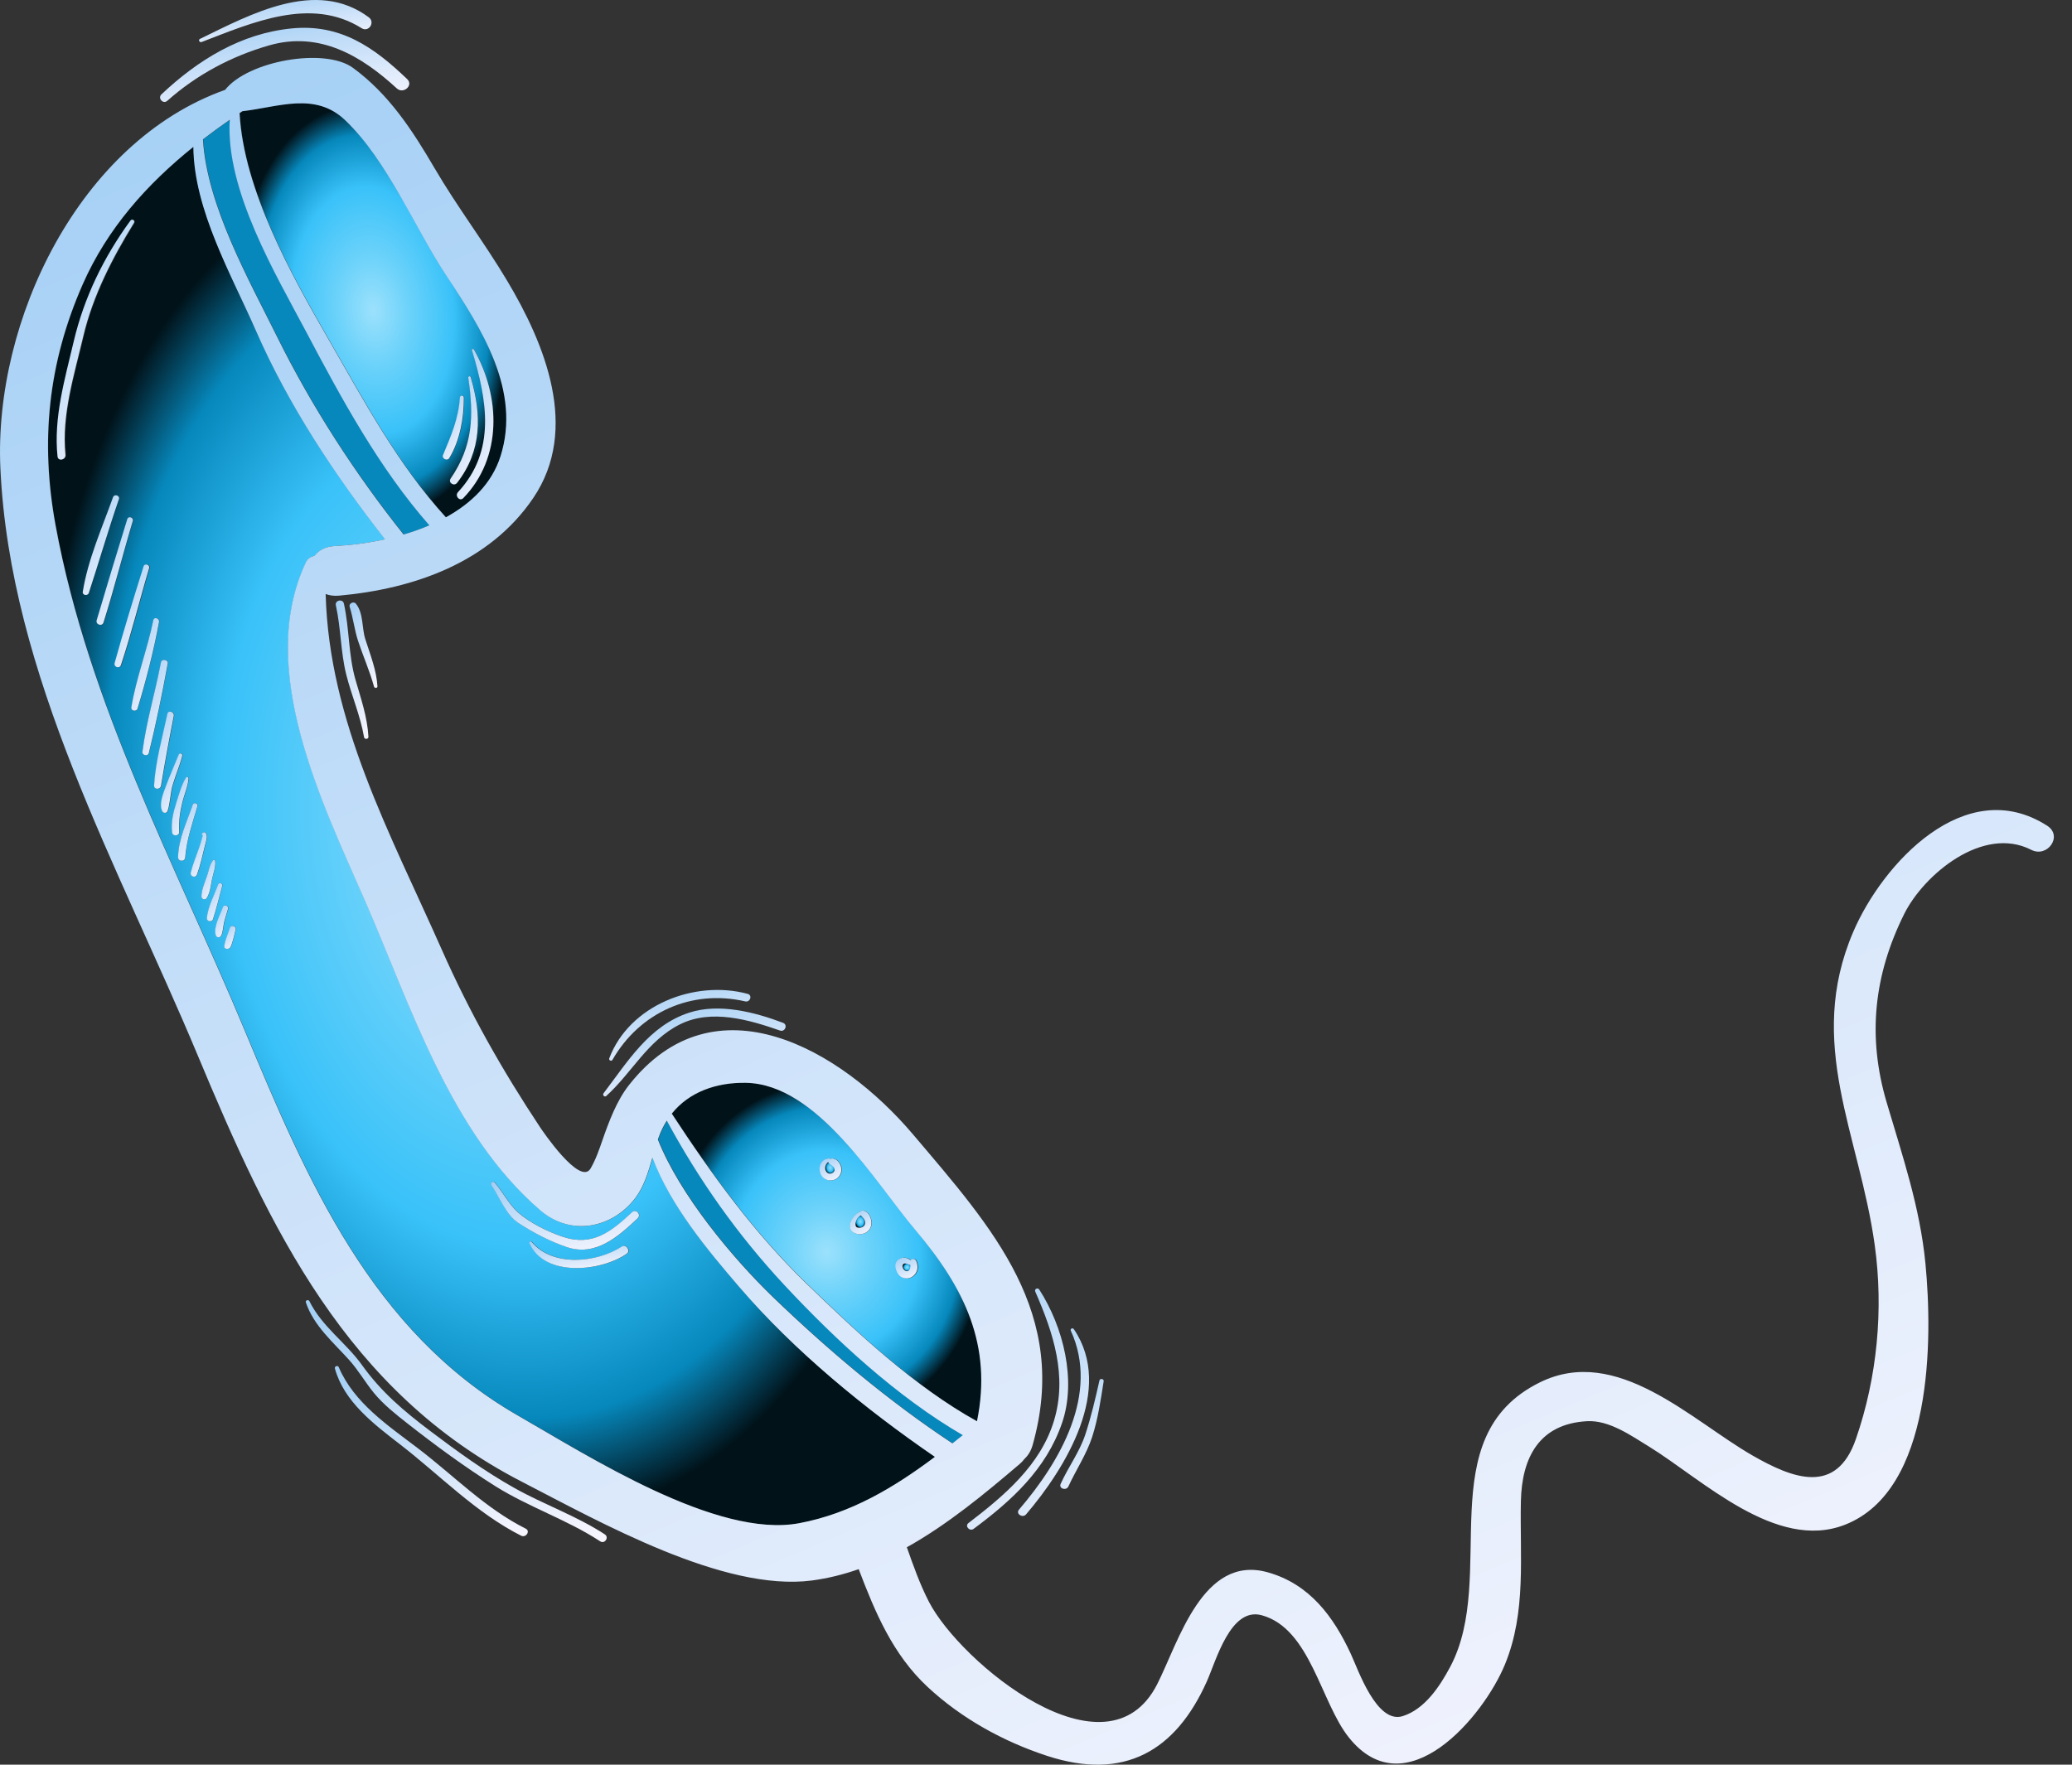 <svg xmlns="http://www.w3.org/2000/svg" width="54" height="46" viewBox="0 0 54 46" fill="none"><rect x="0" y="0" width="54" height="46" fill="#333333" stroke="none"/><path d="M23.715 32.967C23.676 32.944 23.582 32.907 23.549 32.964C23.52 33.013 23.56 33.093 23.606 33.121C23.708 33.182 23.76 33.056 23.741 32.971C23.732 32.97 23.723 32.972 23.715 32.967Z" fill="url(#paint0_radial_134_1528)"></path><path d="M22.435 31.68C22.373 31.716 22.327 31.775 22.308 31.846C22.292 31.901 22.283 31.985 22.356 32C22.445 32.019 22.548 31.976 22.547 31.874C22.546 31.778 22.491 31.744 22.435 31.68Z" fill="url(#paint1_radial_134_1528)"></path><path d="M21.619 30.328C21.606 30.315 21.599 30.301 21.598 30.287C21.545 30.328 21.512 30.391 21.516 30.46C21.52 30.534 21.581 30.609 21.664 30.592C21.72 30.581 21.772 30.533 21.758 30.469C21.741 30.395 21.669 30.376 21.619 30.328Z" fill="url(#paint2_radial_134_1528)"></path><path d="M11.627 13.485C12.287 13.122 12.825 12.607 13.052 11.89C13.59 10.19 12.568 8.584 11.656 7.213C10.805 5.933 10.111 4.19 9 3.131C8.22 2.388 7.265 2.791 6.323 2.899C6.298 2.915 6.274 2.932 6.25 2.948C6.356 4.948 7.602 7.166 8.575 8.856C9.493 10.451 10.381 12.119 11.627 13.485ZM12.357 9.111C13.05 10.337 13.1 11.931 12.078 12.984C11.984 13.08 11.851 12.926 11.94 12.829C12.946 11.745 12.694 10.419 12.303 9.13C12.293 9.097 12.342 9.083 12.357 9.111ZM12.273 9.833C12.562 10.813 12.566 11.747 11.918 12.585C11.839 12.686 11.676 12.582 11.75 12.474C12.332 11.623 12.355 10.841 12.209 9.847C12.202 9.805 12.261 9.792 12.273 9.833ZM11.996 10.36C12.001 10.294 12.098 10.3 12.099 10.365C12.099 10.896 11.998 11.479 11.719 11.939C11.666 12.027 11.516 11.956 11.556 11.86C11.764 11.358 11.96 10.914 11.996 10.36Z" fill="url(#paint3_radial_134_1528)"></path><path d="M23.87 32.069C22.81 30.82 21.315 28.26 19.449 28.226C18.676 28.212 17.968 28.464 17.516 29.029C18.548 30.608 19.673 32.153 21.033 33.467C22.36 34.749 23.841 36.147 25.47 37.048C25.875 35.059 25.14 33.567 23.87 32.069ZM21.632 30.768C21.285 30.739 21.281 30.197 21.627 30.196C21.638 30.196 21.645 30.202 21.65 30.209C21.66 30.205 21.669 30.2 21.679 30.199C21.846 30.186 21.96 30.385 21.935 30.532C21.91 30.681 21.782 30.78 21.632 30.768ZM22.333 32.161C21.992 32.074 22.206 31.662 22.438 31.579C22.451 31.563 22.468 31.551 22.492 31.554C22.656 31.574 22.736 31.782 22.713 31.927C22.685 32.106 22.504 32.205 22.333 32.161ZM23.801 33.272C23.69 33.355 23.516 33.338 23.432 33.221C23.355 33.115 23.299 32.929 23.429 32.833C23.536 32.754 23.649 32.775 23.745 32.848C23.785 32.806 23.86 32.798 23.891 32.865C23.958 33.01 23.934 33.174 23.801 33.272Z" fill="url(#paint4_radial_134_1528)"></path><path d="M17.389 29.211C17.304 29.345 17.23 29.492 17.172 29.656C17.167 29.672 17.162 29.689 17.156 29.705C17.73 31.154 19.118 32.812 20.159 33.815C21.588 35.194 23.172 36.529 24.832 37.626C24.922 37.554 25.013 37.483 25.103 37.41C23.396 36.42 21.784 34.925 20.46 33.505C19.243 32.201 18.233 30.773 17.389 29.211Z" fill="#0688BC"></path><path d="M10.527 13.933C10.755 13.866 10.98 13.787 11.198 13.694C9.893 12.211 8.903 10.383 7.99 8.655C7.194 7.151 5.88 4.953 5.996 3.122C5.758 3.287 5.525 3.457 5.297 3.632C5.401 5.361 6.495 7.295 7.24 8.799C8.133 10.601 9.27 12.358 10.527 13.933Z" fill="#0688BC"></path><path d="M17.01 30.177C16.903 30.551 16.786 30.936 16.563 31.229C15.966 32.014 14.889 32.239 14.088 31.55C11.747 29.539 10.716 26.228 9.522 23.489C8.41 20.939 6.667 17.444 7.977 14.659C8.023 14.56 8.112 14.505 8.203 14.49C8.309 14.348 8.484 14.245 8.734 14.233C9.134 14.213 9.584 14.158 10.039 14.058C8.739 12.402 7.514 10.542 6.68 8.627C6.045 7.171 5.06 5.482 5.045 3.828C3.837 4.8 2.803 5.95 2.157 7.422C1.26 9.465 1.051 11.503 1.455 13.697C2.317 18.376 4.584 22.538 6.395 26.886C8.007 30.755 9.693 34.713 13.512 36.904C15.343 37.954 18.687 40.111 20.839 39.705C22.178 39.452 23.309 38.773 24.372 37.976C22.549 36.725 20.709 35.218 19.28 33.555C18.453 32.594 17.478 31.427 17.01 30.177ZM1.721 11.854C1.734 11.988 1.529 12.034 1.515 11.899C1.409 10.884 1.707 9.879 1.937 8.9C2.207 7.753 2.722 6.698 3.415 5.749C3.457 5.692 3.545 5.75 3.507 5.81C2.943 6.724 2.435 7.709 2.187 8.761C1.951 9.765 1.616 10.813 1.721 11.854ZM2.158 15.428C2.293 14.583 2.659 13.766 2.946 12.963C2.981 12.866 3.132 12.915 3.099 13.013C2.819 13.823 2.582 14.644 2.314 15.457C2.287 15.54 2.143 15.52 2.158 15.428ZM2.529 16.167C2.788 15.287 3.055 14.409 3.326 13.533C3.355 13.44 3.497 13.487 3.469 13.58C3.205 14.459 2.982 15.35 2.707 16.225C2.67 16.34 2.494 16.282 2.529 16.167ZM3.002 17.283C3.235 16.439 3.494 15.6 3.754 14.765C3.784 14.671 3.928 14.718 3.9 14.812C3.65 15.651 3.442 16.506 3.165 17.336C3.13 17.442 2.973 17.389 3.002 17.283ZM3.428 18.44C3.554 17.67 3.845 16.932 4 16.166C4.02 16.066 4.168 16.117 4.15 16.216C4.01 16.972 3.812 17.734 3.59 18.47C3.563 18.558 3.413 18.534 3.428 18.44ZM3.884 19.628C3.861 19.721 3.704 19.693 3.716 19.597C3.817 18.811 4.051 18.041 4.2 17.263C4.219 17.163 4.396 17.195 4.377 17.296C4.234 18.075 4.074 18.859 3.884 19.628ZM4.025 20.47C4.063 19.843 4.242 19.222 4.371 18.61C4.394 18.498 4.56 18.555 4.538 18.665C4.418 19.269 4.306 19.87 4.206 20.478C4.188 20.591 4.018 20.589 4.025 20.47ZM4.377 21.138C4.356 21.2 4.271 21.207 4.24 21.149C4.142 20.96 4.273 20.657 4.34 20.475C4.44 20.204 4.56 19.941 4.667 19.672C4.69 19.613 4.776 19.641 4.76 19.703C4.696 19.956 4.59 20.197 4.514 20.447C4.446 20.671 4.451 20.923 4.377 21.138ZM4.493 21.705C4.458 21.446 4.52 21.179 4.599 20.933C4.669 20.713 4.733 20.467 4.854 20.27C4.872 20.238 4.923 20.256 4.921 20.291C4.907 20.497 4.814 20.697 4.764 20.896C4.696 21.163 4.662 21.415 4.677 21.69C4.682 21.795 4.507 21.809 4.493 21.705ZM4.829 22.351C4.819 22.471 4.641 22.462 4.644 22.343C4.653 21.868 4.874 21.42 5.025 20.979C5.052 20.9 5.171 20.939 5.148 21.019C5.018 21.464 4.866 21.886 4.829 22.351ZM5.346 22.051C5.284 22.3 5.229 22.557 5.14 22.796C5.101 22.9 4.952 22.849 4.978 22.743C5.034 22.519 5.127 22.302 5.2 22.083C5.221 22.02 5.243 21.957 5.26 21.893C5.269 21.858 5.279 21.823 5.287 21.788C5.287 21.782 5.29 21.782 5.291 21.779C5.27 21.765 5.258 21.737 5.282 21.716C5.297 21.704 5.306 21.697 5.325 21.693C5.339 21.69 5.355 21.695 5.364 21.706C5.436 21.789 5.368 21.961 5.346 22.051ZM5.253 23.366C5.253 23.183 5.354 22.977 5.408 22.801C5.446 22.677 5.471 22.52 5.559 22.421C5.574 22.403 5.608 22.416 5.611 22.438C5.632 22.586 5.563 22.764 5.531 22.908C5.496 23.07 5.482 23.271 5.389 23.411C5.347 23.474 5.253 23.439 5.253 23.366ZM5.395 23.93C5.423 23.632 5.587 23.338 5.686 23.059C5.711 22.988 5.816 23.023 5.796 23.095C5.717 23.381 5.647 23.678 5.555 23.959C5.527 24.046 5.387 24.023 5.395 23.93ZM5.852 24.022C5.822 24.14 5.823 24.272 5.774 24.382C5.744 24.45 5.649 24.451 5.629 24.375C5.568 24.149 5.74 23.857 5.815 23.648C5.845 23.562 5.973 23.605 5.949 23.692C5.918 23.802 5.881 23.911 5.852 24.022ZM6.014 24.683C5.978 24.761 5.833 24.754 5.85 24.653C5.876 24.495 5.944 24.34 5.995 24.189C6.028 24.091 6.173 24.14 6.146 24.238C6.105 24.384 6.078 24.545 6.014 24.683ZM16.346 32.678C15.689 33.14 14.205 33.307 13.809 32.41C13.794 32.376 13.84 32.34 13.866 32.372C14.412 33.032 15.559 32.919 16.219 32.491C16.327 32.421 16.452 32.603 16.346 32.678ZM16.624 31.757C16.122 32.233 15.524 32.763 14.774 32.507C14.323 32.353 13.916 32.138 13.516 31.88C13.191 31.67 13.022 31.203 12.813 30.9C12.773 30.842 12.849 30.768 12.899 30.825C13.113 31.071 13.267 31.395 13.514 31.61C13.827 31.883 14.274 32.104 14.664 32.236C15.451 32.502 15.934 32.103 16.48 31.596C16.583 31.5 16.725 31.662 16.624 31.757Z" fill="url(#paint5_radial_134_1528)"></path><path d="M4.36 2.628C5.126 1.946 6.034 1.464 7.017 1.182C8.333 0.806 9.421 1.459 10.341 2.304C10.511 2.461 10.783 2.227 10.613 2.063C9.759 1.244 8.882 0.615 7.602 0.741C6.279 0.871 5.16 1.562 4.209 2.458C4.102 2.558 4.25 2.726 4.36 2.628Z" fill="url(#paint6_linear_134_1528)"></path><path d="M5.255 1.095C6.573 0.59 8.102 -0.094 9.423 0.734C9.61 0.852 9.786 0.581 9.611 0.451C8.239 -0.571 6.526 0.376 5.213 1.013C5.158 1.039 5.201 1.116 5.255 1.095Z" fill="url(#paint7_linear_134_1528)"></path><path d="M8.963 15.735C8.933 15.6 8.723 15.645 8.753 15.78C8.887 16.378 8.875 16.991 9.024 17.584C9.162 18.136 9.391 18.651 9.488 19.216C9.498 19.28 9.606 19.272 9.602 19.206C9.574 18.691 9.408 18.216 9.266 17.724C9.079 17.079 9.107 16.392 8.963 15.735Z" fill="url(#paint8_linear_134_1528)"></path><path d="M9.837 17.889C9.811 17.466 9.649 17.064 9.521 16.663C9.426 16.367 9.478 15.986 9.275 15.736C9.218 15.665 9.085 15.727 9.113 15.818C9.205 16.11 9.236 16.415 9.331 16.704C9.463 17.105 9.635 17.488 9.747 17.897C9.76 17.944 9.84 17.943 9.837 17.889Z" fill="url(#paint9_linear_134_1528)"></path><path d="M15.763 39.996C15.022 39.512 14.181 39.222 13.411 38.79C12.638 38.357 11.919 37.835 11.213 37.302C10.529 36.786 9.936 36.285 9.436 35.585C9.009 34.989 8.396 34.589 8.063 33.916C8.039 33.867 7.953 33.895 7.971 33.949C8.175 34.557 8.677 34.982 9.096 35.446C9.34 35.716 9.519 36.035 9.75 36.316C10 36.619 10.319 36.869 10.626 37.111C11.362 37.688 12.119 38.244 12.911 38.741C13.787 39.29 14.78 39.613 15.643 40.178C15.76 40.256 15.881 40.073 15.763 39.996Z" fill="url(#paint10_linear_134_1528)"></path><path d="M13.703 39.848C12.649 39.321 11.828 38.466 10.899 37.758C10.117 37.161 9.228 36.575 8.828 35.637C8.804 35.581 8.712 35.614 8.728 35.672C8.964 36.535 9.742 37.122 10.419 37.645C11.457 38.446 12.404 39.437 13.582 40.031C13.707 40.093 13.828 39.911 13.703 39.848Z" fill="url(#paint11_linear_134_1528)"></path><path d="M2.945 12.963C2.658 13.766 2.292 14.583 2.157 15.428C2.143 15.52 2.286 15.54 2.314 15.457C2.581 14.644 2.818 13.823 3.098 13.013C3.132 12.915 2.98 12.866 2.945 12.963Z" fill="url(#paint12_linear_134_1528)"></path><path d="M3.317 13.533C3.046 14.409 2.78 15.287 2.52 16.167C2.486 16.282 2.662 16.34 2.698 16.225C2.974 15.35 3.197 14.459 3.461 13.58C3.488 13.487 3.346 13.44 3.317 13.533Z" fill="url(#paint13_linear_134_1528)"></path><path d="M3.741 14.765C3.48 15.6 3.221 16.439 2.988 17.283C2.959 17.389 3.116 17.442 3.152 17.336C3.428 16.506 3.636 15.651 3.886 14.812C3.914 14.718 3.77 14.671 3.741 14.765Z" fill="url(#paint14_linear_134_1528)"></path><path d="M3.995 16.166C3.841 16.932 3.549 17.67 3.423 18.44C3.408 18.534 3.558 18.558 3.585 18.47C3.807 17.734 4.005 16.972 4.145 16.216C4.163 16.117 4.015 16.066 3.995 16.166Z" fill="url(#paint15_linear_134_1528)"></path><path d="M4.195 17.263C4.047 18.042 3.813 18.811 3.712 19.597C3.699 19.693 3.856 19.722 3.879 19.628C4.069 18.859 4.229 18.075 4.372 17.296C4.391 17.195 4.215 17.163 4.195 17.263Z" fill="url(#paint16_linear_134_1528)"></path><path d="M4.362 18.61C4.232 19.222 4.054 19.843 4.016 20.47C4.009 20.589 4.179 20.591 4.197 20.478C4.297 19.87 4.409 19.268 4.529 18.664C4.551 18.555 4.385 18.498 4.362 18.61Z" fill="url(#paint17_linear_134_1528)"></path><path d="M4.657 19.672C4.55 19.941 4.431 20.204 4.33 20.475C4.263 20.657 4.132 20.96 4.231 21.148C4.261 21.206 4.347 21.2 4.368 21.138C4.441 20.923 4.436 20.671 4.505 20.447C4.58 20.197 4.686 19.956 4.751 19.703C4.766 19.641 4.681 19.613 4.657 19.672Z" fill="url(#paint18_linear_134_1528)"></path><path d="M4.757 20.896C4.807 20.697 4.9 20.497 4.914 20.291C4.916 20.256 4.866 20.238 4.847 20.27C4.726 20.467 4.663 20.713 4.592 20.933C4.514 21.179 4.451 21.446 4.487 21.705C4.501 21.809 4.676 21.795 4.67 21.69C4.655 21.415 4.69 21.163 4.757 20.896Z" fill="url(#paint19_linear_134_1528)"></path><path d="M5.022 20.979C4.871 21.42 4.65 21.868 4.641 22.343C4.638 22.462 4.816 22.471 4.826 22.351C4.863 21.886 5.015 21.464 5.145 21.019C5.168 20.939 5.049 20.9 5.022 20.979Z" fill="url(#paint20_linear_134_1528)"></path><path d="M5.319 21.693C5.3 21.697 5.291 21.704 5.276 21.716C5.251 21.737 5.263 21.765 5.284 21.779C5.284 21.783 5.281 21.782 5.281 21.788C5.273 21.823 5.263 21.858 5.253 21.893C5.236 21.957 5.215 22.02 5.194 22.083C5.12 22.302 5.027 22.519 4.972 22.743C4.946 22.849 5.095 22.9 5.134 22.796C5.222 22.557 5.278 22.299 5.339 22.051C5.361 21.961 5.43 21.789 5.358 21.706C5.348 21.695 5.333 21.69 5.319 21.693Z" fill="url(#paint21_linear_134_1528)"></path><path d="M5.608 22.438C5.605 22.416 5.571 22.403 5.556 22.421C5.468 22.52 5.443 22.677 5.405 22.801C5.35 22.977 5.25 23.183 5.25 23.366C5.25 23.439 5.344 23.474 5.386 23.411C5.479 23.271 5.493 23.07 5.528 22.908C5.56 22.764 5.629 22.586 5.608 22.438Z" fill="url(#paint22_linear_134_1528)"></path><path d="M5.682 23.059C5.582 23.338 5.418 23.632 5.391 23.93C5.382 24.023 5.523 24.046 5.551 23.959C5.643 23.678 5.713 23.381 5.792 23.095C5.812 23.023 5.707 22.988 5.682 23.059Z" fill="url(#paint23_linear_134_1528)"></path><path d="M5.808 23.648C5.734 23.857 5.561 24.149 5.622 24.375C5.643 24.451 5.738 24.45 5.768 24.382C5.816 24.272 5.815 24.14 5.845 24.022C5.874 23.911 5.912 23.802 5.943 23.692C5.967 23.605 5.839 23.562 5.808 23.648Z" fill="url(#paint24_linear_134_1528)"></path><path d="M5.99 24.189C5.939 24.34 5.871 24.495 5.845 24.653C5.828 24.754 5.973 24.761 6.009 24.683C6.073 24.545 6.1 24.384 6.141 24.238C6.168 24.14 6.023 24.091 5.99 24.189Z" fill="url(#paint25_linear_134_1528)"></path><path d="M3.491 5.81C3.529 5.75 3.441 5.692 3.399 5.75C2.706 6.698 2.191 7.753 1.921 8.9C1.691 9.879 1.393 10.884 1.499 11.899C1.513 12.034 1.718 11.988 1.705 11.854C1.6 10.813 1.935 9.765 2.171 8.761C2.419 7.709 2.927 6.724 3.491 5.81Z" fill="url(#paint26_linear_134_1528)"></path><path d="M11.936 12.829C11.846 12.926 11.98 13.08 12.073 12.984C13.095 11.931 13.046 10.337 12.353 9.111C12.338 9.083 12.289 9.097 12.299 9.13C12.689 10.419 12.942 11.745 11.936 12.829Z" fill="url(#paint27_linear_134_1528)"></path><path d="M11.745 12.474C11.671 12.582 11.835 12.686 11.913 12.585C12.561 11.747 12.557 10.813 12.268 9.833C12.256 9.792 12.198 9.805 12.204 9.847C12.35 10.841 12.328 11.623 11.745 12.474Z" fill="url(#paint28_linear_134_1528)"></path><path d="M11.71 11.939C11.988 11.479 12.089 10.896 12.089 10.365C12.089 10.3 11.991 10.294 11.986 10.36C11.95 10.914 11.755 11.358 11.546 11.86C11.506 11.956 11.656 12.027 11.71 11.939Z" fill="url(#paint29_linear_134_1528)"></path><path d="M21.622 30.768C21.772 30.78 21.9 30.682 21.925 30.532C21.95 30.385 21.836 30.186 21.669 30.199C21.659 30.2 21.65 30.205 21.64 30.209C21.635 30.202 21.628 30.196 21.617 30.196C21.27 30.197 21.275 30.739 21.622 30.768ZM21.586 30.287C21.588 30.301 21.594 30.315 21.607 30.328C21.658 30.376 21.729 30.395 21.746 30.469C21.761 30.533 21.709 30.58 21.653 30.592C21.57 30.609 21.509 30.534 21.505 30.46C21.5 30.391 21.534 30.328 21.586 30.287Z" fill="url(#paint30_linear_134_1528)"></path><path d="M22.326 32.161C22.497 32.205 22.679 32.106 22.707 31.927C22.73 31.782 22.65 31.574 22.486 31.554C22.462 31.551 22.444 31.563 22.431 31.579C22.199 31.661 21.985 32.074 22.326 32.161ZM22.306 31.846C22.325 31.775 22.372 31.717 22.433 31.68C22.489 31.743 22.545 31.778 22.546 31.874C22.546 31.976 22.443 32.019 22.354 32C22.281 31.985 22.291 31.901 22.306 31.846Z" fill="url(#paint31_linear_134_1528)"></path><path d="M23.786 33.272C23.919 33.174 23.943 33.01 23.876 32.865C23.844 32.798 23.769 32.806 23.73 32.848C23.633 32.775 23.521 32.755 23.414 32.834C23.283 32.93 23.34 33.115 23.416 33.221C23.5 33.338 23.674 33.355 23.786 33.272ZM23.528 32.964C23.561 32.907 23.655 32.945 23.694 32.967C23.702 32.972 23.711 32.97 23.72 32.971C23.739 33.056 23.688 33.182 23.586 33.121C23.54 33.094 23.499 33.013 23.528 32.964Z" fill="url(#paint32_linear_134_1528)"></path><path d="M16.475 31.596C15.929 32.103 15.446 32.502 14.659 32.236C14.269 32.103 13.822 31.883 13.508 31.61C13.262 31.395 13.108 31.071 12.893 30.825C12.844 30.768 12.768 30.842 12.808 30.9C13.017 31.203 13.186 31.67 13.511 31.88C13.911 32.138 14.318 32.353 14.769 32.507C15.519 32.763 16.116 32.233 16.619 31.757C16.72 31.662 16.578 31.5 16.475 31.596Z" fill="url(#paint33_linear_134_1528)"></path><path d="M16.209 32.491C15.55 32.919 14.403 33.032 13.857 32.372C13.831 32.34 13.784 32.375 13.8 32.41C14.196 33.307 15.679 33.14 16.337 32.678C16.442 32.603 16.318 32.421 16.209 32.491Z" fill="url(#paint34_linear_134_1528)"></path><path d="M27.47 37.029C27.12 38.193 26.167 38.991 25.241 39.7C25.136 39.78 25.272 39.929 25.375 39.852C26.371 39.112 27.261 38.301 27.677 37.097C28.062 35.984 27.713 34.591 27.086 33.616C27.046 33.553 26.95 33.599 26.981 33.669C27.454 34.749 27.82 35.866 27.47 37.029Z" fill="url(#paint35_linear_134_1528)"></path><path d="M26.557 39.351C26.463 39.459 26.65 39.581 26.742 39.474C27.775 38.263 29.04 36.203 27.987 34.648C27.956 34.602 27.883 34.635 27.908 34.688C28.66 36.335 27.623 38.108 26.557 39.351Z" fill="url(#paint36_linear_134_1528)"></path><path d="M27.845 38.745C28.046 38.308 28.314 37.915 28.464 37.455C28.616 36.986 28.687 36.489 28.764 36.003C28.773 35.941 28.668 35.922 28.654 35.983C28.547 36.459 28.437 36.933 28.284 37.397C28.133 37.853 27.839 38.243 27.643 38.679C27.586 38.804 27.788 38.868 27.845 38.745Z" fill="url(#paint37_linear_134_1528)"></path><path d="M15.8 28.569C16.479 27.953 16.871 27.127 17.723 26.701C18.537 26.293 19.526 26.583 20.328 26.863C20.459 26.909 20.539 26.712 20.408 26.662C19.669 26.382 18.738 26.142 17.957 26.398C16.915 26.74 16.361 27.67 15.729 28.499C15.694 28.544 15.757 28.608 15.8 28.569Z" fill="url(#paint38_linear_134_1528)"></path><path d="M15.961 27.628C16.671 26.39 18.025 25.779 19.422 26.103C19.55 26.133 19.616 25.942 19.486 25.907C18.105 25.534 16.4 26.201 15.878 27.588C15.86 27.637 15.934 27.674 15.961 27.628Z" fill="url(#paint39_linear_134_1528)"></path><path d="M53.353 21.524C51.219 20.157 49.059 22.515 48.298 24.292C47.053 27.201 48.456 29.56 48.858 32.45C49.093 34.133 48.923 35.906 48.369 37.508C47.86 38.981 46.729 38.547 45.67 37.938C44.077 37.022 42.141 35.045 40.134 36.033C37.244 37.457 39.053 41.087 37.793 43.453C37.524 43.958 37.132 44.554 36.557 44.734C35.878 44.946 35.398 43.528 35.205 43.112C34.751 42.134 34.129 41.294 33.046 40.987C31.346 40.505 30.716 42.805 30.159 43.901C28.842 46.492 25.026 43.337 24.208 41.751C23.975 41.299 23.803 40.813 23.634 40.332C24.7 39.737 25.67 38.933 26.572 38.164C26.623 38.121 26.664 38.076 26.699 38.029C26.791 37.944 26.866 37.829 26.911 37.673C27.884 34.235 25.869 32.017 23.793 29.568C21.923 27.362 18.628 25.433 16.388 28.29C16.071 28.695 15.871 29.233 15.703 29.714C15.613 29.973 15.53 30.219 15.392 30.458C15.12 30.929 14.133 29.471 14.075 29.383C13.086 27.892 12.239 26.392 11.514 24.755C10.171 21.723 8.577 18.826 8.487 15.484C8.586 15.521 8.701 15.539 8.835 15.527C10.787 15.35 12.756 14.665 13.896 12.984C15.116 11.185 14.2 8.96 13.212 7.309C12.617 6.313 11.914 5.389 11.328 4.388C10.747 3.395 10.137 2.455 9.198 1.768C8.461 1.23 6.46 1.586 5.867 2.342C2.057 3.699 -0.166 8.367 0.01 12.203C0.259 17.631 3.108 22.61 5.154 27.512C7.04 32.032 9.032 36.271 13.598 38.623C15.635 39.673 18.858 41.497 21.156 41.199C21.577 41.144 21.984 41.041 22.379 40.903C22.81 42.035 23.268 43.128 24.176 43.974C25.057 44.794 26.146 45.395 27.286 45.769C29.301 46.429 30.64 45.641 31.451 43.832C31.698 43.281 32.069 41.88 32.885 42.105C34.149 42.453 34.419 44.371 35.153 45.29C36.639 47.152 38.665 44.748 39.224 43.381C39.784 42.013 39.606 40.57 39.637 39.131C39.662 37.998 40.111 37.115 41.361 37.046C41.935 37.014 42.506 37.42 42.97 37.704C44.358 38.557 46.288 40.451 48.086 39.744C50.377 38.844 50.371 34.909 50.18 32.933C50.038 31.465 49.581 30.131 49.167 28.727C48.664 27.018 48.835 25.42 49.625 23.828C50.136 22.798 51.678 21.508 52.937 22.152C53.359 22.369 53.771 21.792 53.353 21.524ZM19.441 28.226C21.306 28.26 22.802 30.82 23.861 32.069C25.131 33.567 25.867 35.059 25.462 37.048C23.833 36.147 22.352 34.749 21.024 33.467C19.665 32.153 18.54 30.608 17.507 29.029C17.959 28.464 18.668 28.212 19.441 28.226ZM17.162 29.656C17.22 29.492 17.293 29.345 17.378 29.211C18.223 30.773 19.233 32.201 20.449 33.505C21.774 34.925 23.385 36.42 25.092 37.41C25.002 37.482 24.912 37.554 24.822 37.625C23.161 36.529 21.578 35.193 20.148 33.815C19.108 32.812 17.719 31.154 17.146 29.705C17.151 29.689 17.156 29.672 17.162 29.656ZM6.316 2.899C7.258 2.791 8.213 2.388 8.993 3.131C10.104 4.19 10.798 5.933 11.649 7.213C12.561 8.584 13.583 10.189 13.045 11.89C12.818 12.606 12.28 13.121 11.62 13.485C10.374 12.119 9.486 10.45 8.568 8.855C7.595 7.166 6.349 4.948 6.243 2.948C6.267 2.932 6.291 2.915 6.316 2.899ZM5.988 3.122C5.872 4.953 7.186 7.151 7.982 8.655C8.895 10.383 9.885 12.211 11.19 13.694C10.972 13.787 10.747 13.866 10.518 13.933C9.262 12.358 8.125 10.601 7.232 8.799C6.487 7.295 5.393 5.361 5.289 3.632C5.517 3.457 5.75 3.287 5.988 3.122ZM20.832 39.704C18.681 40.111 15.337 37.954 13.505 36.904C9.686 34.713 8 30.755 6.388 26.886C4.577 22.538 2.31 18.376 1.448 13.697C1.044 11.503 1.254 9.465 2.15 7.422C2.796 5.95 3.83 4.8 5.039 3.828C5.054 5.482 6.038 7.171 6.673 8.627C7.508 10.542 8.733 12.402 10.033 14.058C9.577 14.158 9.127 14.213 8.727 14.233C8.477 14.245 8.303 14.348 8.196 14.49C8.105 14.505 8.016 14.56 7.97 14.659C6.66 17.444 8.403 20.939 9.515 23.489C10.709 26.228 11.741 29.539 14.081 31.55C14.882 32.238 15.959 32.013 16.557 31.229C16.78 30.936 16.896 30.551 17.003 30.177C17.471 31.427 18.447 32.594 19.273 33.555C20.703 35.218 22.543 36.726 24.365 37.976C23.302 38.773 22.172 39.452 20.832 39.704Z" fill="url(#paint40_linear_134_1528)"></path><defs><radialGradient id="paint0_radial_134_1528" cx="0" cy="0" r="1" gradientUnits="userSpaceOnUse" gradientTransform="translate(23.642 33.035) rotate(-3.793) scale(0.103 0.102)"><stop stop-color="#9CE1FC"></stop><stop offset="0.272" stop-color="#6BD2FA"></stop><stop offset="0.6" stop-color="#39C2F9"></stop><stop offset="0.854" stop-color="#0688BC"></stop><stop offset="1" stop-color="#011219"></stop></radialGradient><radialGradient id="paint1_radial_134_1528" cx="0" cy="0" r="1" gradientUnits="userSpaceOnUse" gradientTransform="translate(22.422 31.842) rotate(-4.976) scale(0.125 0.162)"><stop stop-color="#9CE1FC"></stop><stop offset="0.272" stop-color="#6BD2FA"></stop><stop offset="0.6" stop-color="#39C2F9"></stop><stop offset="0.854" stop-color="#0688BC"></stop><stop offset="1" stop-color="#011219"></stop></radialGradient><radialGradient id="paint2_radial_134_1528" cx="0" cy="0" r="1" gradientUnits="userSpaceOnUse" gradientTransform="translate(21.638 30.441) rotate(-4.826) scale(0.122 0.154)"><stop stop-color="#9CE1FC"></stop><stop offset="0.272" stop-color="#6BD2FA"></stop><stop offset="0.6" stop-color="#39C2F9"></stop><stop offset="0.854" stop-color="#0688BC"></stop><stop offset="1" stop-color="#011219"></stop></radialGradient><radialGradient id="paint3_radial_134_1528" cx="0" cy="0" r="1" gradientUnits="userSpaceOnUse" gradientTransform="translate(9.726 8.089) rotate(-5.943) scale(3.489 5.375)"><stop stop-color="#9CE1FC"></stop><stop offset="0.272" stop-color="#6BD2FA"></stop><stop offset="0.6" stop-color="#39C2F9"></stop><stop offset="0.854" stop-color="#0688BC"></stop><stop offset="1" stop-color="#011219"></stop></radialGradient><radialGradient id="paint4_radial_134_1528" cx="0" cy="0" r="1" gradientUnits="userSpaceOnUse" gradientTransform="translate(21.549 32.637) rotate(-4.194) scale(4.037 4.406)"><stop stop-color="#9CE1FC"></stop><stop offset="0.272" stop-color="#6BD2FA"></stop><stop offset="0.6" stop-color="#39C2F9"></stop><stop offset="0.854" stop-color="#0688BC"></stop><stop offset="1" stop-color="#011219"></stop></radialGradient><radialGradient id="paint5_radial_134_1528" cx="0" cy="0" r="1" gradientUnits="userSpaceOnUse" gradientTransform="translate(12.815 21.791) rotate(-5.949) scale(11.601 17.894)"><stop stop-color="#9CE1FC"></stop><stop offset="0.272" stop-color="#6BD2FA"></stop><stop offset="0.6" stop-color="#39C2F9"></stop><stop offset="0.854" stop-color="#0688BC"></stop><stop offset="1" stop-color="#011219"></stop></radialGradient><linearGradient id="paint6_linear_134_1528" x1="6.571" y1="0.383" x2="6.999" y2="3.204" gradientUnits="userSpaceOnUse"><stop stop-color="#A3CFF5"></stop><stop offset="1" stop-color="#F8F6FE"></stop></linearGradient><linearGradient id="paint7_linear_134_1528" x1="6.848" y1="-0.194" x2="7.049" y2="1.421" gradientUnits="userSpaceOnUse"><stop stop-color="#A3CFF5"></stop><stop offset="1" stop-color="#F8F6FE"></stop></linearGradient><linearGradient id="paint8_linear_134_1528" x1="9.065" y1="15.015" x2="11.121" y2="15.969" gradientUnits="userSpaceOnUse"><stop stop-color="#A3CFF5"></stop><stop offset="1" stop-color="#F8F6FE"></stop></linearGradient><linearGradient id="paint9_linear_134_1528" x1="9.378" y1="15.312" x2="10.889" y2="16.281" gradientUnits="userSpaceOnUse"><stop stop-color="#A3CFF5"></stop><stop offset="1" stop-color="#F8F6FE"></stop></linearGradient><linearGradient id="paint10_linear_134_1528" x1="10.866" y1="32.775" x2="14.167" y2="40.837" gradientUnits="userSpaceOnUse"><stop stop-color="#A3CFF5"></stop><stop offset="1" stop-color="#F8F6FE"></stop></linearGradient><linearGradient id="paint11_linear_134_1528" x1="10.585" y1="34.824" x2="13.058" y2="40.334" gradientUnits="userSpaceOnUse"><stop stop-color="#A3CFF5"></stop><stop offset="1" stop-color="#F8F6FE"></stop></linearGradient><linearGradient id="paint12_linear_134_1528" x1="2.506" y1="12.451" x2="4.342" y2="13.764" gradientUnits="userSpaceOnUse"><stop stop-color="#A3CFF5"></stop><stop offset="1" stop-color="#F8F6FE"></stop></linearGradient><linearGradient id="paint13_linear_134_1528" x1="2.866" y1="12.986" x2="4.796" y2="14.268" gradientUnits="userSpaceOnUse"><stop stop-color="#A3CFF5"></stop><stop offset="1" stop-color="#F8F6FE"></stop></linearGradient><linearGradient id="paint14_linear_134_1528" x1="3.319" y1="14.239" x2="5.162" y2="15.462" gradientUnits="userSpaceOnUse"><stop stop-color="#A3CFF5"></stop><stop offset="1" stop-color="#F8F6FE"></stop></linearGradient><linearGradient id="paint15_linear_134_1528" x1="3.69" y1="15.685" x2="5.266" y2="16.615" gradientUnits="userSpaceOnUse"><stop stop-color="#A3CFF5"></stop><stop offset="1" stop-color="#F8F6FE"></stop></linearGradient><linearGradient id="paint16_linear_134_1528" x1="3.956" y1="16.763" x2="5.48" y2="17.562" gradientUnits="userSpaceOnUse"><stop stop-color="#A3CFF5"></stop><stop offset="1" stop-color="#F8F6FE"></stop></linearGradient><linearGradient id="paint17_linear_134_1528" x1="4.206" y1="18.193" x2="5.412" y2="18.8" gradientUnits="userSpaceOnUse"><stop stop-color="#A3CFF5"></stop><stop offset="1" stop-color="#F8F6FE"></stop></linearGradient><linearGradient id="paint18_linear_134_1528" x1="4.401" y1="19.365" x2="5.491" y2="20.136" gradientUnits="userSpaceOnUse"><stop stop-color="#A3CFF5"></stop><stop offset="1" stop-color="#F8F6FE"></stop></linearGradient><linearGradient id="paint19_linear_134_1528" x1="4.638" y1="19.984" x2="5.611" y2="20.533" gradientUnits="userSpaceOnUse"><stop stop-color="#A3CFF5"></stop><stop offset="1" stop-color="#F8F6FE"></stop></linearGradient><linearGradient id="paint20_linear_134_1528" x1="4.828" y1="20.67" x2="5.861" y2="21.356" gradientUnits="userSpaceOnUse"><stop stop-color="#A3CFF5"></stop><stop offset="1" stop-color="#F8F6FE"></stop></linearGradient><linearGradient id="paint21_linear_134_1528" x1="5.124" y1="21.487" x2="5.943" y2="22.071" gradientUnits="userSpaceOnUse"><stop stop-color="#A3CFF5"></stop><stop offset="1" stop-color="#F8F6FE"></stop></linearGradient><linearGradient id="paint22_linear_134_1528" x1="5.384" y1="22.23" x2="6.103" y2="22.726" gradientUnits="userSpaceOnUse"><stop stop-color="#A3CFF5"></stop><stop offset="1" stop-color="#F8F6FE"></stop></linearGradient><linearGradient id="paint23_linear_134_1528" x1="5.54" y1="22.844" x2="6.263" y2="23.422" gradientUnits="userSpaceOnUse"><stop stop-color="#A3CFF5"></stop><stop offset="1" stop-color="#F8F6FE"></stop></linearGradient><linearGradient id="paint24_linear_134_1528" x1="5.734" y1="23.454" x2="6.338" y2="23.934" gradientUnits="userSpaceOnUse"><stop stop-color="#A3CFF5"></stop><stop offset="1" stop-color="#F8F6FE"></stop></linearGradient><linearGradient id="paint25_linear_134_1528" x1="5.955" y1="24.029" x2="6.403" y2="24.47" gradientUnits="userSpaceOnUse"><stop stop-color="#A3CFF5"></stop><stop offset="1" stop-color="#F8F6FE"></stop></linearGradient><linearGradient id="paint26_linear_134_1528" x1="2.224" y1="4.619" x2="6.451" y2="7.306" gradientUnits="userSpaceOnUse"><stop stop-color="#A3CFF5"></stop><stop offset="1" stop-color="#F8F6FE"></stop></linearGradient><linearGradient id="paint27_linear_134_1528" x1="12.258" y1="8.403" x2="14.533" y2="9.49" gradientUnits="userSpaceOnUse"><stop stop-color="#A3CFF5"></stop><stop offset="1" stop-color="#F8F6FE"></stop></linearGradient><linearGradient id="paint28_linear_134_1528" x1="11.996" y1="9.31" x2="13.693" y2="10.171" gradientUnits="userSpaceOnUse"><stop stop-color="#A3CFF5"></stop><stop offset="1" stop-color="#F8F6FE"></stop></linearGradient><linearGradient id="paint29_linear_134_1528" x1="11.742" y1="10.019" x2="12.877" y2="10.754" gradientUnits="userSpaceOnUse"><stop stop-color="#A3CFF5"></stop><stop offset="1" stop-color="#F8F6FE"></stop></linearGradient><linearGradient id="paint30_linear_134_1528" x1="21.57" y1="30.094" x2="21.917" y2="30.772" gradientUnits="userSpaceOnUse"><stop stop-color="#A3CFF5"></stop><stop offset="1" stop-color="#F8F6FE"></stop></linearGradient><linearGradient id="paint31_linear_134_1528" x1="22.356" y1="31.444" x2="22.749" y2="32.147" gradientUnits="userSpaceOnUse"><stop stop-color="#A3CFF5"></stop><stop offset="1" stop-color="#F8F6FE"></stop></linearGradient><linearGradient id="paint32_linear_134_1528" x1="23.549" y1="32.688" x2="23.863" y2="33.344" gradientUnits="userSpaceOnUse"><stop stop-color="#A3CFF5"></stop><stop offset="1" stop-color="#F8F6FE"></stop></linearGradient><linearGradient id="paint33_linear_134_1528" x1="14.222" y1="30.491" x2="14.807" y2="32.996" gradientUnits="userSpaceOnUse"><stop stop-color="#A3CFF5"></stop><stop offset="1" stop-color="#F8F6FE"></stop></linearGradient><linearGradient id="paint34_linear_134_1528" x1="14.75" y1="32.236" x2="14.89" y2="33.255" gradientUnits="userSpaceOnUse"><stop stop-color="#A3CFF5"></stop><stop offset="1" stop-color="#F8F6FE"></stop></linearGradient><linearGradient id="paint35_linear_134_1528" x1="26.176" y1="32.474" x2="30.781" y2="36.264" gradientUnits="userSpaceOnUse"><stop stop-color="#A3CFF5"></stop><stop offset="1" stop-color="#F8F6FE"></stop></linearGradient><linearGradient id="paint36_linear_134_1528" x1="27.215" y1="33.761" x2="30.711" y2="36.362" gradientUnits="userSpaceOnUse"><stop stop-color="#A3CFF5"></stop><stop offset="1" stop-color="#F8F6FE"></stop></linearGradient><linearGradient id="paint37_linear_134_1528" x1="28.051" y1="35.438" x2="30.122" y2="37.045" gradientUnits="userSpaceOnUse"><stop stop-color="#A3CFF5"></stop><stop offset="1" stop-color="#F8F6FE"></stop></linearGradient><linearGradient id="paint38_linear_134_1528" x1="17.476" y1="25.884" x2="18.268" y2="29.111" gradientUnits="userSpaceOnUse"><stop stop-color="#A3CFF5"></stop><stop offset="1" stop-color="#F8F6FE"></stop></linearGradient><linearGradient id="paint39_linear_134_1528" x1="17.235" y1="25.478" x2="17.895" y2="28.064" gradientUnits="userSpaceOnUse"><stop stop-color="#A3CFF5"></stop><stop offset="1" stop-color="#F8F6FE"></stop></linearGradient><linearGradient id="paint40_linear_134_1528" x1="19.775" y1="-6.361" x2="43.609" y2="49.966" gradientUnits="userSpaceOnUse"><stop stop-color="#A3CFF5"></stop><stop offset="1" stop-color="#F8F6FE"></stop></linearGradient></defs></svg>